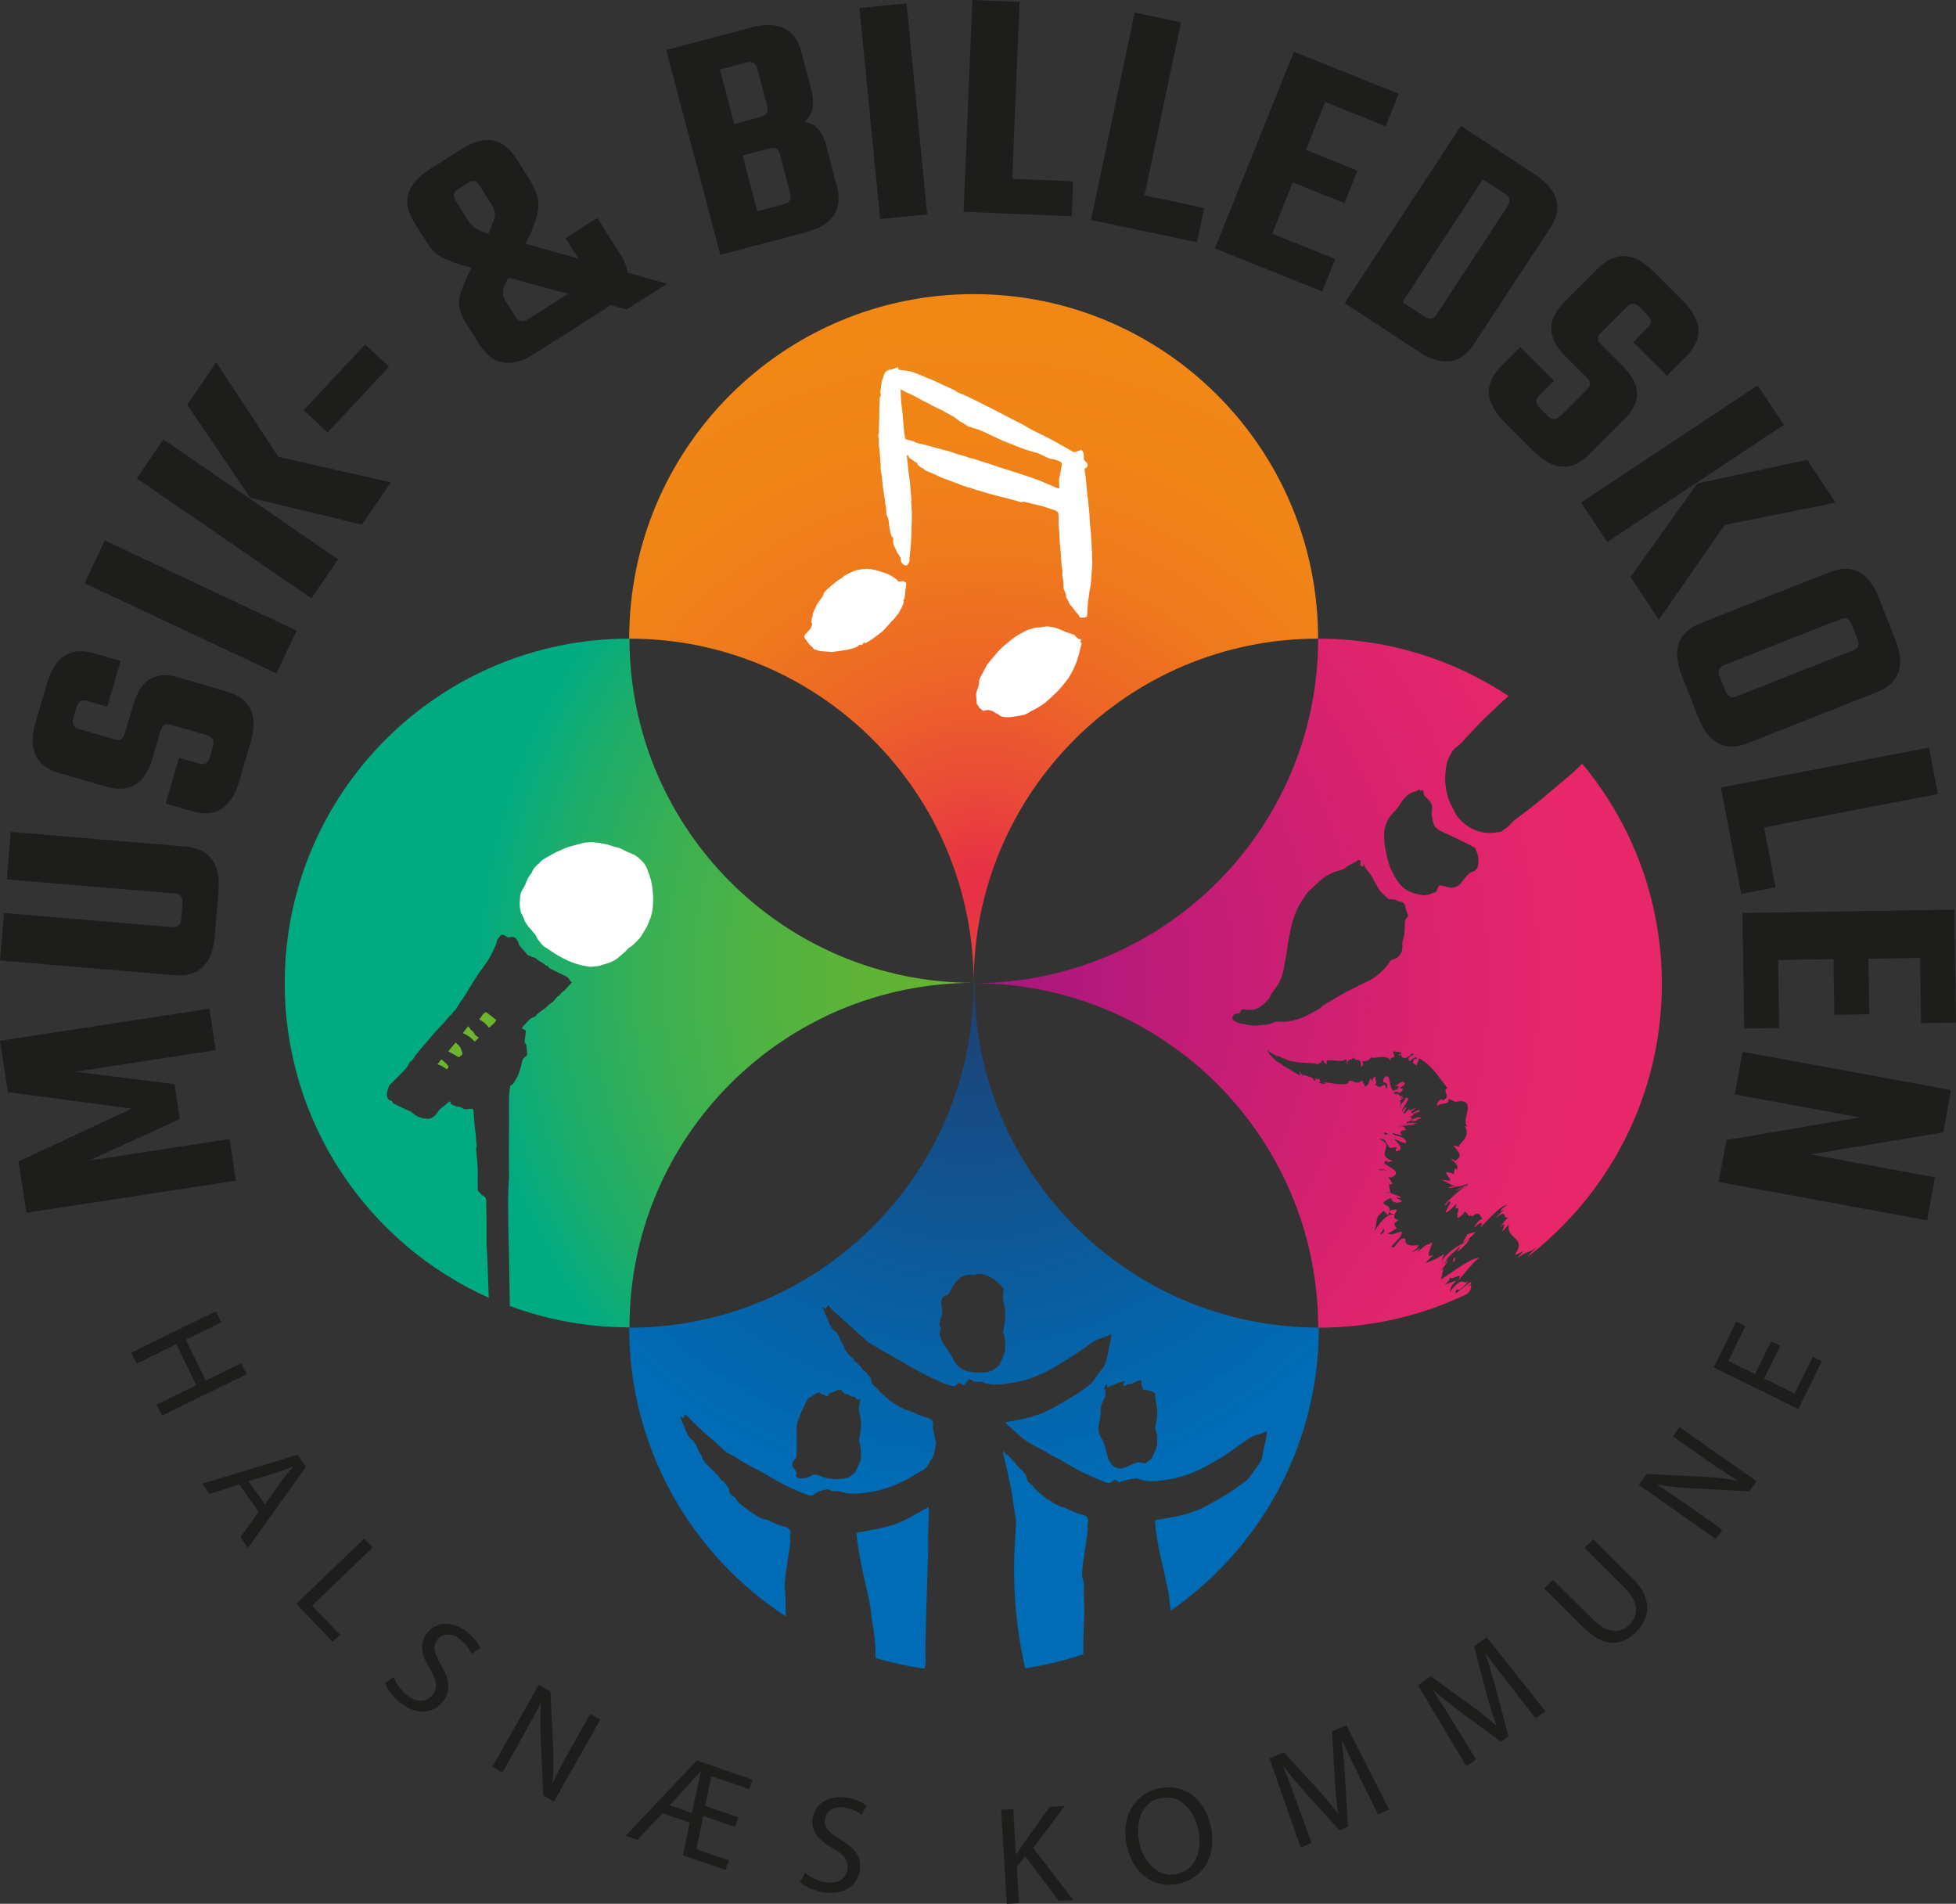 <?xml version="1.0" encoding="UTF-8"?><svg id="Lag_2" xmlns="http://www.w3.org/2000/svg" xmlns:xlink="http://www.w3.org/1999/xlink" viewBox="0 0 228.96 222.8"><rect x="0" y="0" width="228.96" height="222.8" fill="#333333" stroke="none"/><defs><radialGradient id="Ikke-navngivet_forløb_34" cx="114.72" cy="104.02" fx="114.72" fy="104.02" r="71" gradientUnits="userSpaceOnUse"><stop offset=".03" stop-color="#e73145"/><stop offset=".18" stop-color="#ea4c36"/><stop offset=".36" stop-color="#ed6627"/><stop offset=".55" stop-color="#ef791d"/><stop offset=".74" stop-color="#f08417"/><stop offset=".95" stop-color="#f18815"/></radialGradient><radialGradient id="Ikke-navngivet_forløb_36" cx="121.38" cy="114.53" fx="137.61" fy="114.53" r="79.13" gradientUnits="userSpaceOnUse"><stop offset="0" stop-color="#6cb52d"/><stop offset=".22" stop-color="#69b42f"/><stop offset=".38" stop-color="#5fb336"/><stop offset=".52" stop-color="#4fb243"/><stop offset=".65" stop-color="#39b054"/><stop offset=".77" stop-color="#1cad6b"/><stop offset=".86" stop-color="#00ab82"/></radialGradient><radialGradient id="Ikke-navngivet_forløb_27" cx="113.66" cy="116.99" fx="113.66" fy="116.99" r="58.37" gradientUnits="userSpaceOnUse"><stop offset="0" stop-color="#1f4174"/><stop offset=".23" stop-color="#164c85"/><stop offset=".73" stop-color="#0663a8"/><stop offset="1" stop-color="#006cb6"/></radialGradient><radialGradient id="Ikke-navngivet_forløb_27-2" cx="113.66" fx="113.66" r="58.37" xlink:href="#Ikke-navngivet_forløb_27"/><radialGradient id="Ikke-navngivet_forløb_27-3" cx="113.66" fx="113.66" r="58.37" xlink:href="#Ikke-navngivet_forløb_27"/><radialGradient id="Ikke-navngivet_forløb_35" cx="107.4" cy="114.73" fx="107.4" fy="114.73" r="77.8" gradientUnits="userSpaceOnUse"><stop offset=".1" stop-color="#a71680"/><stop offset=".35" stop-color="#bc1b78"/><stop offset=".77" stop-color="#db236d"/><stop offset="1" stop-color="#e7276a"/></radialGradient></defs><g id="Lag_1-2"><g><path d="m154.29,74.74c-22.27,0-40.32,18.05-40.32,40.32,0-22.27-18.05-40.32-40.32-40.32,0-22.27,18.05-40.32,40.32-40.32s40.32,18.05,40.32,40.32Z" fill="url(#Ikke-navngivet_forløb_34)"/><g><path d="m42.53,134.69c.07.02.14.04.21.06.38.1.74.26,1.04.49.27.21.58.35.9.49.14.06.25.06.37-.03.28-.19.59-.35.94-.43.33-.07.62-.21.9-.38.41-.24.79-.51,1.12-.86.23-.25.47-.48.66-.75.09-.12.21-.23.32-.34.08-.09.2-.15.22-.28,0-.04.08-.07.13-.09.05-.02.1-.03.21-.05-.09-.07-.13-.14-.19-.16-.22-.08-.37-.22-.52-.37-.07-.08-.19-.14-.3-.16-.27-.05-.48-.2-.72-.31-.15-.07-.29-.17-.42-.27-.21-.16-.42-.32-.62-.48-.23-.18-.45-.36-.67-.54-.05-.04-.06-.15-.11-.16-.18-.04-.25-.18-.34-.29-.25-.3-.57-.49-.99-.51-.07,0-.13-.02-.2-.03-.17-.03-.34.07-.34.21,0,.22.03.44.05.7-.11.08-.26.19-.4.31-.21.18-.4.38-.41.67-.01.22-.05.44-.11.65-.07.23-.18.46-.3.67-.22.4-.26.84-.38,1.26-.08.3-.04.62-.06.96Z" fill="#fff"/><g><path d="m56.9,118.44c-.43.17-.54.56-.79.87.45.24.82.54,1.13.97.34-.29.68-.54.86-.91-.42-.33-.81-.63-1.2-.93Z" fill="#6db52e"/><path d="m73.65,74.74c-22.27,0-40.32,18.05-40.32,40.32,0,16.41,9.81,30.52,23.88,36.82-.1-3.01-.2-5.93-.25-5.93,0-.21-.01-.42-.01-.62,0-.74.01-1.49.01-2.23,0-.56-.03-1.11-.04-1.67,0-.28-.01-.56,0-.85,0-.33-.14-.55-.45-.7-.09-.04-.17-.13-.24-.2-.05-.05-.07-.14-.13-.17-.18-.11-.18-.26-.18-.43,0-.56-.01-1.13,0-1.69.01-.79-.06-1.58-.14-2.37-.02-.19-.04-.39-.05-.58,0-.05,0-.1.02-.14.08-.18.04-.37.02-.56-.04-.47-.09-.95-.14-1.42-.04-.37-.09-.73-.12-1.1-.03-.39-.05-.78-.08-1.17-.01-.11-.08-.21-.13-.31-.27.03-.49.05-.71.07-.2.02-.38-.03-.54-.17-.07-.06-.18-.1-.27-.1-.17,0-.32-.03-.47-.1-.17-.08-.34-.14-.51-.22-.07-.1,0-.26-.18-.33-.18.15-.36.31-.55.46-.11.09-.22.18-.33.26-.27.19-.46.44-.63.71-.16.25-.41.39-.65.55-.06.04-.16.06-.24.06-.44.02-.85-.05-1.24-.23-.24-.11-.47-.23-.65-.42-.16-.16-.35-.26-.58-.34-.21-.08-.42-.18-.62-.28-.31-.15-.61-.31-.92-.46-.05-.02-.11-.03-.19-.05-.03-.21-.16-.36-.41-.39-.06,0-.13-.08-.17-.14-.15-.23-.21-.47-.13-.74.02-.05,0-.11.02-.16.02-.1.05-.2.08-.29.02-.05.08-.1.08-.14.01-.28.25-.43.43-.61.48-.5.98-1,1.47-1.49.24-.24.39-.53.54-.81.03-.06.07-.14.13-.17.23-.13.36-.33.47-.55.08-.15.19-.27.3-.4.19-.22.37-.45.56-.67.14-.17.29-.34.44-.51.2-.24.4-.49.61-.72.23-.27.48-.53.71-.8.12-.14.24-.28.37-.42.15-.15.31-.29.45-.45.18-.21.35-.42.53-.64.07-.08.13-.17.21-.23.13-.1.26-.18.29-.34,0-.02.02-.04.04-.06.32-.2.45-.53.63-.82.16-.26.35-.5.52-.75.15-.22.28-.45.42-.67.15-.24.29-.47.44-.71.16-.26.31-.52.48-.78.29-.41.52-.85.85-1.25.29-.36.53-.76.79-1.14.32-.47.51-1,.77-1.49.12-.22.18-.45.22-.69.02-.1.09-.2.16-.29.08-.11.17-.21.25-.32.1-.13.29-.15.45-.06.1.06.21.1.3.17.12.1.25.09.38.06.42-.09.62,0,.83.35.09.15.2.29.2.47,0,.07.07.14.12.2.27.31.54.63.81.94.1.12.2.24.4.22,0,0,.02,0,.02,0,.16.2.46.13.63.3.02.02.07.02.09.05.23.27.6.37.88.59.12.09.21.24.4.23.03,0,.07.05.08.08.06.17.21.23.36.3.41.2.81.41,1.22.61.15.07.31.14.46.21.2.1.38.22.47.44.05.12.17.21.27.32-.15.15-.29.28-.42.43-.21.23-.38.49-.67.66-.15.09-.25.27-.37.4-.02.02-.04.05-.07.06-.15.05-.23.16-.32.27-.16.2-.32.42-.54.55-.37.23-.61.58-.98.81-.26.16-.49.36-.73.55-.02.02-.05.04-.06.07-.04.14-.18.19-.3.24-.28.1-.49.26-.68.47-.18.21-.38.4-.57.6-.03.03-.06.06-.08.09-.07.11-.03.19.09.25.1.05.2.1.32.16-.05.42-.09.83-.15,1.24-.03.17.11.26.15.4.01.04.06.08.06.12.03.32.05.64.09.96.02.14-.04.22-.16.29-.21.14-.36.3-.42.56-.15.68-.32,1.36-.65,1.99-.13.24-.29.48-.45.7-.07.09-.2.14-.3.21-.04.26-.09.53-.12.8-.03.33-.03.65-.03.98,0,.44,0,.87,0,1.31,0,.37,0,.75,0,1.12,0,.42,0,.84,0,1.27,0,.69-.02,1.38-.02,2.06,0,1.06.02,2.11.02,3.17,0,.34-.04.69-.06,1.03-.02.47-.03.94-.04,1.41,0,.41-.01.83,0,1.24,0,.37,0,.75.01,1.12,0,.66.02,1.31.03,1.97,0,.44.03.88.04,1.31,0,.05.07,3.63.12,6.98,4.36,1.62,9.08,2.5,14,2.5,0-22.27,18.05-40.32,40.32-40.32-22.27,0-40.32-18.05-40.32-40.32Z" fill="url(#Ikke-navngivet_forløb_36)"/><path d="m54.05,123.46c.1-.07.1-.15.07-.25-.05-.14-.11-.28-.15-.42-.09-.34-.38-.53-.63-.79-.3.36-.58.69-.87,1.03.43.24.84.47,1.25.71.1-.09.21-.19.33-.28Z" fill="#6db52e"/><path d="m55.26,120.63c-.19-.11-.29-.34-.45-.54-.22.27-.42.53-.64.82.54.21.97.53,1.33.92.06.06.12.05.17,0,.12-.13.23-.26.37-.41-.07-.05-.13-.08-.19-.12-.06-.04-.12-.08-.17-.13-.17-.15-.18-.39-.42-.53Z" fill="#6db52e"/><path d="m51.67,123.97c-.16.2-.3.38-.47.59.44.09.75.34,1.12.58.04-.05.05-.08.07-.1q.17-.16.05-.33c-.2-.28-.5-.48-.77-.74Z" fill="#6db52e"/></g><path d="m69.1,113.15c-.38-.07-.84-.13-1.28-.25-.59-.16-1.16-.37-1.7-.65-.39-.2-.79-.41-1.16-.64-.4-.25-.77-.54-1.18-.78-.22-.13-.36-.3-.5-.49-.13-.17-.27-.33-.4-.5-.03-.04-.05-.1-.07-.15-.04-.15-.11-.28-.23-.4-.17-.17-.29-.38-.46-.55-.26-.25-.44-.54-.63-.83-.13-.21-.16-.44-.27-.65-.06-.11-.12-.22-.18-.33-.02-.04-.05-.08-.06-.13-.05-.22-.11-.44-.13-.67-.02-.25-.02-.5,0-.75,0-.21.04-.42.06-.63.03-.29.18-.54.34-.78.18-.28.29-.58.41-.88.13-.3.28-.58.5-.83.03-.04.07-.09.09-.14.14-.42.43-.74.77-1.02.03-.02.07-.03.08-.05.27-.41.73-.61,1.14-.85.59-.36,1.24-.65,1.89-.93.39-.17.82-.26,1.24-.38.27-.08.54-.15.81-.22.66-.15,1.32-.13,1.99-.02.57.09,1.14.22,1.68.43.04.01.08.02.12.03.36.07.7.17,1.02.36.26.15.54.28.82.38.43.16.8.38,1.1.7.07.07.16.12.22.19.18.19.34.37.46.61.19.37.3.76.45,1.14.23.61.31,1.25.37,1.89.06.69.06,1.38-.03,2.06-.04.3-.11.61-.21.89-.21.58-.42,1.16-.78,1.68-.16.23-.28.48-.45.71-.13.18-.31.32-.46.49-.24.27-.5.5-.83.69-.08.05-.14.13-.21.2-.1.1-.19.2-.29.3-.28.24-.56.48-.84.72-.31.26-.68.43-1.06.57-.31.11-.64.18-.95.29-.38.13-.77.12-1.24.17Z" fill="#fff"/></g><path d="m127.81,64.51c-.01-.44-.04-.88-.06-1.31-.02-.32-.04-.63-.07-.95-.03-.36-.08-.72-.11-1.08-.02-.33-.02-.66-.05-.99-.05-.61-.12-1.22-.18-1.82-.03-.27-.07-.53-.09-.8-.04-.44-.08-.89-.12-1.34-.05-.42-.1-.83-.17-1.25-.02-.13.02-.15.12-.2.1-.05.2-.14.23-.24.03-.1-.02-.22-.03-.31-.13-.14-.28-.25-.37-.39-.06-.1-.04-.25-.05-.39-.02-.16,0-.32-.05-.47-.04-.12-.14-.22-.22-.33-.21.08-.44.16-.68.24-.15.05-.3.04-.43-.08-.04-.03-.09-.06-.13-.08-.33-.19-.66-.37-1-.56-.29-.16-.58-.33-.87-.49-.33-.18-.67-.36-1-.53-.32-.16-.64-.31-.95-.47-.3-.15-.61-.3-.91-.46-.31-.17-.61-.37-.93-.54-.35-.19-.71-.36-1.07-.54-.77-.4-1.54-.81-2.31-1.21-.33-.17-.67-.33-1-.5-.22-.11-.44-.23-.67-.34-.35-.17-.7-.34-1.05-.51-.3-.14-.6-.28-.9-.42-.22-.1-.49-.15-.67-.3-.25-.21-.56-.29-.84-.44-.23-.12-.49-.22-.73-.33-.4-.19-.79-.38-1.19-.56-.26-.12-.53-.2-.79-.31-.2-.08-.38-.2-.58-.26-.51-.17-.99-.43-1.52-.52-.29-.05-.58-.1-.87-.12-.3-.02-.32,0-.37-.34-.13.05-.24.09-.36.13-.15.05-.3.13-.45.14-.37.02-.7.22-.82.56-.06.18-.13.35-.18.53-.06.19-.12.38-.15.57-.03.17-.02.35-.05.52-.04.22-.1.44-.04.67.02.07.04.17,0,.22-.18.31-.08.65-.12.97-.04.31-.03.63-.03.94,0,.39-.01.78-.02,1.17,0,.4-.07.8-.01,1.2,0,.02-.02.04-.03.06-.02.08-.06.15-.06.23-.02.29.09.58.05.88-.03.26.05.53.08.79.04.45.08.9.11,1.35,0,.12-.05.25.06.35,0,0-.02.03-.02.05,0,.22-.02.44,0,.66.03.26.09.52.13.79.05.41.07.82.13,1.23.06.48.15.95.22,1.43.04.3.04.6.12.89.06.26.04.53.06.8,0,.09.05.18.08.26.06.17.14.34.18.52.04.22.05.45.08.67.03.21.06.43.11.64.03.16.08.31.13.47.02.06.05.14.1.16.11.06.13.14.13.26,0,.2-.04.42.02.6.09.29.27.55.37.84.08.23.28.38.37.59.03.07.1.13.09.2,0,.24.07.45.21.63.06.08.14.15.23.19.1.04.31.07.32.03.09-.2.34-.34.29-.61-.01-.06-.02-.11-.01-.17.06-.54.13-1.09.17-1.63.04-.48.05-.95.07-1.43,0-.13,0-.25,0-.38.02-.44.04-.89.05-1.33,0-.21-.03-.42,0-.63.03-.2-.07-.38-.04-.59.04-.28-.1-.57-.01-.85,0,0,0,0,0-.02-.04-.43-.07-.86-.11-1.29-.03-.32-.05-.64-.09-.96-.04-.35-.1-.7-.14-1.05-.05-.42-.08-.85-.13-1.27-.02-.22-.05-.43-.08-.66.14-.03.2.02.22.14,0,.05.03.11.07.14.08.07.18.13.26.19.14.1.28.19.41.29.11.09.33.07.29.31,0,.02.04.06.07.08.18.1.28.31.51.33.03,0,.07.03.09.06.16.21.41.28.63.38.34.15.68.28,1.01.43.19.09.37.2.57.28.21.09.43.15.65.23.23.08.46.17.68.26.18.08.37.1.55.2.36.18.77.29,1.15.42.08.03.18.02.27.05.26.09.51.19.77.27.19.06.4.1.59.16.32.1.63.21.95.3.44.12.89.23,1.34.34.27.07.54.13.81.2.27.07.54.17.81.22.32.06.61.29.96.14,0,0,.02,0,.03,0,.37.09.73.18,1.1.27.34.08.68.14,1.01.24.53.16,1.05.33,1.57.51.18.06.34.2.37.36.05.29.03.6.04.9,0,.22,0,.45.01.67.01.19.05.37.06.56.02.42.03.84.06,1.26.02.33.07.66.1,1,.03.35.05.7.07,1.05.01.2.02.4.04.59.02.19.07.38.09.57.01.14,0,.27,0,.41,0,.05,0,.09,0,.14.03.26.06.53.11.78.06.33-.05.66.09.99.11.27.27.55.24.87,0,.02,0,.05.02.07.15.21.28.43.35.68.01.04.05.08.08.12.14.17.29.33.43.5.12.14.2.32.33.44.19.16.31.35.41.58.16,0,.32,0,.48,0,.21,0,.34-.08.37-.29.03-.19.02-.39.03-.59.02-.37.04-.74.08-1.11.02-.21.08-.41.11-.62.02-.16.02-.31.05-.47.04-.27.12-.53.15-.79.04-.38.05-.76.08-1.14.05-.61.13-1.21.08-1.83-.03-.32,0-.64,0-.97Zm-3.53-10.07c-.05.38-.14.77-.21,1.15-.04.2-.1.4-.11.6-.01.22.02.44.03.66,0,.1,0,.2,0,.33-.2-.07-.37-.11-.52-.18-.65-.27-1.29-.57-1.95-.82-.65-.25-1.31-.46-1.97-.68-.49-.16-.97-.31-1.46-.47-.37-.12-.75-.23-1.12-.35-.42-.14-.83-.29-1.25-.43-.32-.11-.65-.19-.97-.29-.26-.08-.52-.18-.78-.26-.16-.05-.33-.07-.49-.12-.18-.06-.35-.14-.53-.19-.34-.1-.68-.19-1.01-.29-.26-.08-.51-.19-.77-.26-.51-.14-1.03-.27-1.55-.41-.31-.08-.61-.17-.91-.25-.27-.07-.54-.15-.81-.22-.24-.06-.53-.06-.73-.19-.37-.24-.81-.22-1.22-.41-.04-.34-.1-.7-.14-1.07-.07-.69-.12-1.37-.18-2.06-.04-.42-.12-.84-.15-1.27-.04-.44-.04-.88-.06-1.32,0-.04.02-.08.02-.08.19.1.36.21.55.3.31.15.63.28.93.43.32.16.62.35.94.52.2.11.42.2.63.31.26.13.51.28.77.41.3.15.61.29.91.44.37.19.73.4,1.09.6.14.08.3.15.43.24.18.12.35.27.53.4.07.05.14.12.21.15.22.06.37.21.56.33.19.12.38.29.64.28.07,0,.14.08.22.1.21.07.43.12.65.19.14.05.27.12.41.18.09.03.17.04.26.09.43.24.89.43,1.34.64.33.15.66.32,1,.46.23.1.47.17.7.27.28.11.55.23.82.34.44.16.87.33,1.31.47.38.12.78.21,1.16.33.15.05.29.13.43.19.29.14.58.3.88.41.19.07.41.07.6.13.27.08.54.16.78.29.08.04.11.25.09.38Z" fill="#fff"/><path d="m126.59,74.82c-.32,0-.54-.15-.72-.4-.08-.12-.26-.18-.4-.23-.2-.08-.41-.11-.61-.19-.55-.22-1.07-.53-1.68-.61-.28-.03-.56-.13-.86-.06-.29.06-.59.11-.88.11-.34,0-.63.15-.95.22-.25.06-.49.21-.72.33-.31.17-.63.33-.92.53-.46.34-.91.7-1.35,1.07-.26.22-.5.47-.72.72-.38.43-.74.87-1.1,1.31-.06.07-.12.14-.17.23-.2.37-.41.74-.6,1.12-.13.27-.32.53-.3.84.03.35-.14.63-.23.94-.05.17-.12.34-.12.51,0,.25.04.51.05.76.01.19-.03.4.18.53.01,0,.02.03.02.05.07.29.36.38.54.57.03.03.12.03.17,0,.32-.14.63-.07.93.04.17.07.32.2.49.3.07.04.17.05.23.1.13.13.27.22.45.26.71.17,1.4-.02,2.08-.12.35-.05.73-.14,1.05-.37.29-.21.65-.33.96-.52.35-.21.7-.43,1.01-.69.41-.34.79-.71,1.18-1.08.45-.42.82-.91,1.21-1.38.4-.49.66-1.04.93-1.59.12-.24.21-.49.3-.74.09-.25.17-.51.24-.76.05-.17.08-.35.13-.53.07-.27.14-.54.21-.81-.2-.07-.15-.26-.07-.46Z" fill="#fff"/><path d="m105.78,68c-.11,0-.23.03-.35.03-.11,0-.32.03-.33,0-.05-.2-.23-.27-.36-.37-.21-.16-.44-.32-.68-.42-.4-.17-.82-.3-1.24-.43-.31-.09-.62-.17-.94-.21-.43-.06-.85,0-1.28.06-.48.07-.9.28-1.33.48-.23.11-.45.23-.64.42-.2.19-.48.3-.7.47-.36.28-.71.59-1.06.89-.11.09-.2.2-.29.31-.07.08-.17.16-.17.24-.02.3-.24.47-.38.69-.12.18-.27.35-.38.54-.17.33-.32.67-.47,1.01-.04.09-.04.19-.06.29,0,.05,0,.09,0,.14,0,.04-.04.07-.05.11-.03.11-.06.23-.08.35-.01.08-.05.19,0,.24.16.2.03.36-.03.54-.07.19-.2.34-.35.47-.08.08-.15.17-.23.25-.29.28-.3.5,0,.81.04.04.07.09.09.14.03.11.45.56.53.62.07.05.16.1.18.17.05.14.14.18.27.18.02,0,.04.01.07.02.16.05.31.13.47.15.31.04.62.05.92.07.15.01.31.05.46.04.31-.03.61-.08.92-.12.32-.05.63-.08.94-.15.46-.1.91-.22,1.32-.46.01,0,.02-.02.04-.02-.05-.02-.09-.03-.13-.05.08-.04.16-.06.22-.03.18.06.37-.05.4-.25,0-.04.07-.07.1-.1,0,0,.01.02.02.03-.02.04-.03.07-.05.11.03,0,.07.03.09.02.13-.05.26-.09.38-.17.22-.14.43-.29.64-.44.34-.25.69-.49,1.01-.76.19-.16.35-.36.52-.55.12-.13.24-.25.35-.38.09-.1.17-.2.27-.33.04-.03.11-.07.18-.12-.01-.03-.02-.06-.02-.04.09-.08.17-.14.22-.21.07-.08.11-.21.19-.27.26-.19.31-.49.47-.74.08-.12.15-.25.19-.38.07-.22.23-.43.09-.65.05-.07.12-.11.14-.18.04-.12.05-.24.06-.37.02-.17.02-.34.04-.51.03-.26.08-.52.11-.78.02-.21-.11-.34-.31-.35Z" fill="#fff"/><g><path d="m126.71,177.26c-.47-.05-.84-.31-1.26-.45-.44-.14-.82-.43-1.29-.5-.19-.03-.36-.22-.55-.27-.36-.11-.59-.42-.94-.55-.15-.06-.29-.18-.41-.29-.39-.34-.84-.64-1.14-1.04-.21-.27-.44-.48-.69-.67-.18-.14-.24-.33-.25-.52-.02-.24-.15-.4-.28-.59-.31-.45-.85-.71-1.08-1.23-.4-.25-.58-.73-1.02-.95-.12-.06-.19-.22-.34-.41-.01.19-.04.29-.02.37.28,1.26.59,2.52.86,3.78.15.72.23,1.45.35,2.17.09.57.18,1.14.26,1.71.18,1.22-1.08,7.9,1.09,17.42,2.34-.35,4.61-.91,6.8-1.64.01-.3.02-.6.01-.91-.03-.98.13-3.77.12-4.18,0-.79-.05-1.57-.07-2.36,0-.22.06-.45.03-.67-.04-.33-.11-.66-.2-.98-.2-.68.83-5.7.61-5.74.01-.18-.02-.39.05-.56.19-.49-.25-.91-.62-.95Z" fill="url(#Ikke-navngivet_forløb_27)"/><path d="m107.97,176.76c-.7.38-1.38.8-2.1,1.15-.88.44-1.81.74-2.78.93-.93.19-1.87.36-2.83.55.03.37.04.73.1,1.09.15.92.3,1.83.47,2.74.17.85.39,1.69.57,2.54.22,1.06.51,2.11.58,3.2.04.56.18,1.11.26,1.67.16,1.13.28,2.26.24,3.4,1.87.56,3.8.98,5.77,1.26.09-.54.14-.98.1-1.19-.14-.68.33-12.95.31-13.21-.06-1,0-1.19,0-1.78.02-.7.06-1.41.08-2.11,0-.19-.03-.38-.05-.64-.28.15-.5.27-.72.39Z" fill="url(#Ikke-navngivet_forløb_27-2)"/><path d="m113.97,115.06c0,22.27-18.05,40.32-40.32,40.32,0,14.16,7.3,26.6,18.34,33.79-.03-1.48-.06-3.02-.1-3.13-.26-.72.79-5.8.6-5.83,0-.18-.05-.39.01-.55.2-.5-.22-.89-.6-.97-.7-.14-1.31-.48-1.95-.76-.05-.02-.1-.08-.15-.08-.48-.03-.87-.27-1.27-.49-.05-.03-.11-.04-.15-.07-.58-.42-1.17-.82-1.72-1.27-.2-.17-.44-.35-.51-.64-.02-.06-.11-.12-.17-.16-.36-.22-.65-.48-.66-.95,0-.09-.05-.2-.12-.26-.26-.25-.41-.61-.75-.79-.08-.04-.15-.13-.19-.22-.2-.35-.52-.58-.77-.88-.38-.44-.89-.75-1.18-1.27-.03-.05-.1-.09-.1-.13,0-.38-.28-.63-.45-.93-.01-.02-.02-.05-.03-.08-.18-.55-.47-1.02-.94-1.4-.23-.19-.35-.54-.48-.83-.24-.54-.46-1.1-.72-1.73.19.1.29.15.41.21.07-.14.13-.27.21-.43.12.1.23.17.31.26.9.99,1.91,1.88,2.93,2.74.38.32.73.66,1.09,1,.3.27.6.52.98.69.43.2.81.5,1.23.74.63.36,1.25.71,1.89,1.04.9.46,1.76,1.01,2.64,1.5.42.23.86.43,1.3.63.52.24,1.05.47,1.58.69.19.08.39.15.59.19.16.03.32.06.47-.08.37-.35,1.64-.78,1.87-.59.3.27.64.14.96.17.1.01.21,0,.31.03.25.07.5.18.76.22.95.14,1.88-.02,2.81-.16,1.34-.2,2.59-.67,3.8-1.25.76-.37,1.46-.85,2.21-1.25.48-.25.75-.65.95-1.13,0-.01,0-.03.02-.04.55-.54.46-1.29.65-1.94.04-.13-.44-1.96-.37-2.13.16-.46-.19-.84-.6-.93-.68-.15-1.29-.46-1.92-.74-.18-.08-.37-.12-.56-.18-.08-.02-.17-.03-.24-.07-.33-.19-.67-.37-.99-.57-.23-.14-.47-.28-.68-.45-.4-.32-.79-.66-1.18-1.01-.08-.07-.11-.19-.18-.27-.07-.08-.14-.16-.23-.22-.32-.24-.62-.48-.62-.94,0-.09-.05-.2-.11-.26-.26-.25-.41-.61-.75-.8-.11-.06-.18-.21-.27-.32-.21-.24-.41-.49-.64-.71-.06-.06-.19-.03-.31-.04.02-.04.06-.13.1-.2-.22-.21-.42-.41-.63-.61-.26-.26-.48-.53-.56-.91-.04-.18-.2-.33-.29-.5-.12-.22-.22-.45-.31-.68-.09-.22-.16-.44-.38-.58-.44-.27-.65-.73-.85-1.18-.24-.54-.46-1.1-.72-1.74.19.1.3.16.41.22.07-.14.13-.28.22-.46.3.31.56.61.85.87.78.71,1.57,1.41,2.35,2.12.37.33.72.67,1.09,1,.31.28.62.55,1.01.73.42.19.79.48,1.2.71.64.37,1.3.71,1.94,1.08.87.49,1.73,1.01,2.62,1.48.77.41,1.56.78,2.36,1.13.37.16.77.27,1.16.38.12.03.29.02.39-.05.15-.11.24-.35.47-.28.17.05.31.17.48.27.07-.08.16-.18.25-.27,0,0,0,0,0,0,.02-.05.05-.1.07-.15.17-.31.4-.4.65-.18.31.27.65.12.98.16.08,0,.18-.03.23.01.35.26.77.25,1.17.29.8.08,1.58-.05,2.36-.19.64-.11,1.27-.24,1.89-.45,1.06-.35,2.07-.81,3.03-1.38.91-.54,1.81-1.1,2.69-1.68.67-.44,1.3-.94,1.98-1.37.32-.2.71-.29,1.07-.43.19-.07.39-.14.58-.22.1-.04.2-.1.35-.18-.04.17-.06.28-.08.4-.03.16-.04.33-.07.49-.04.22-.08.44-.13.66-.04.19-.08.38-.12.56-.12.49-.19,1-.38,1.47-.14.34-.43.62-.65.93-.13.18-.28.36-.4.55-.44.76-1.15,1.23-1.85,1.7-.71.48-1.45.92-2.2,1.34-.85.48-1.69,1-2.62,1.31-.83.28-1.68.53-2.55.67-.46.08-.91.18-1.4.27.08.08.13.15.2.21.7.63,1.38,1.3,2.13,1.86.57.43,1.25.73,1.88,1.09.21.12.44.2.63.33.59.43,1.28.67,1.9,1.05.51.32,1.03.63,1.56.91.48.26.98.5,1.48.73.52.24,1.05.47,1.58.69.19.08.39.15.59.2.17.04.35.07.51-.1.31-.32.43-.32.77-.02.03.03.06.05.12.1.12-.18,1.61-.49,1.95-.49.09,0,.18.01.27.04.27.07.53.19.8.23.92.14,1.82-.02,2.73-.15,1.37-.2,2.66-.66,3.88-1.27,1.17-.59,2.3-1.26,3.38-2.01.76-.53,1.51-1.09,2.29-1.59.32-.2.68-.36,1.08-.43.31-.06.59-.23.92-.35-.01.07-.02.14-.03.21-.03.23-.07.47-.1.7,0,.04,0,.09,0,.13-.27.71-.3,1.48-.5,2.21-.1.37-.37.63-.57.93-.29.44-.6.85-.91,1.27-.09.12-.2.24-.32.33-.63.47-1.26.95-1.92,1.37-.76.49-1.54.94-2.33,1.37-.59.32-1.19.62-1.82.85-.82.31-1.68.53-2.55.68-.69.12-1.37.24-2.07.37.03.39.05.73.09,1.08.15,1.32.43,2.61.73,3.9.25,1.1.49,2.19.72,3.29.09.44.11.89.17,1.34.05.32.1.64.15.96,10.47-7.28,17.32-19.39,17.32-33.11-22.27,0-40.32-18.05-40.32-40.32Zm-17.4,48.26c.14.14.3.09.37,0,.1-.12.1-.32.22-.32.39,0,.43-.14.76-.28.25-.1.41-.05.71-.02-.27.4.18.03.22.46.52-.13.67.41,1.19.29.03.1.37.53.58.25.23-.3-.09.76-.08,1.14.01.34.1.68.17,1.02.13.66.08,1.32-.04,1.98-.04.23-.08.47-.11.71-.01.08-.02.17.01.24.26.57.18,1.17.21,1.76.02.37-.17.66-.32.97-.06.12-.11.23-.15.35-.11.31-.27.57-.57.73-.08.04-.14.11-.21.16-.07.05-.14.13-.22.15-.6.15-1.21.24-1.84.17-.32-.03-.63-.06-.94-.15-.58-.18-1.05-.59-1.53-.25-.69.49-2.09.47-1.76-.14.28-.52-1.22-.81-.05-1.95.14-.14.05-3.46.05-3.64,0-.73,1.39-3.46,1.37-3.32.73-.29.54-.55,1.38-.68-.11.23.66.23.59.38Zm20.88-7.28c.27.59.2,1.21.21,1.82,0,.23-.07.47-.15.69-.12.34-.28.67-.44.99-.12.24-.28.45-.54.57-.13.06-.22.23-.35.28-.29.1-.59.21-.89.22-.54.02-1.1.04-1.63-.05-.91-.14-1.65-.57-2.06-1.47-.19-.43-.48-.82-.75-1.21-.39-.57-.8-1.13-.87-1.84-.02-.26.27-.63.07-.79-.19-.16-.06-.69.22-1.45.21-.58-.64-1.95.6-2.25.42-.1,1.01-2.81,3.08-2.3,1.54-.77,3.53,1.45,3.53,1.56-.01.18-.02.36-.05.54-.09.54.05,1.06.16,1.58.13.69.09,1.37-.03,2.06-.04.26-.09.53-.13.79-.01.08-.02.18,0,.25Zm17.81,11.28c.24.54.19,1.11.19,1.67,0,.18-.07.37-.12.55-.09.31-.31.57-.4.89-.07.24-.24.43-.5.54-.12.05-.19.22-.31.26-.26.09-.62-.13-.89-.11-.4.03-1.62.76-2.02.74-.83-.04-.97-.28-1.43-.99-.1-.15-.46-1.96-.77-2.42-.39-.57-.55-1.19-.37-1.86.11-.42.19-.82.19-1.26,0-.57.1-1.13.43-1.63.21-.31.08-.66.13-1,0-.05-.09-.11-.16-.18.14-.13.02-.47.39-.5-.02.13-.03.25-.04.38.69-.27,1.31-.65,2.12-.78-.11.22-.17.35-.24.49.14.14.29.08.35,0,.09-.11.19-.12.3-.11.37,0,.65-.21.97-.35.23-.1.34-.13.61-.1-.23.37.03.69.11,1.05.52.07,1.49.31,1.45.58-.07.4.03.78.11,1.16.15.72.14,1.43-.03,2.14-.05.2-.06.4-.09.6,0,.07-.02.16,0,.23Z" fill="url(#Ikke-navngivet_forløb_27-3)"/></g><g><path d="m170.56,146.54c.63-.51,1.26-1.08,1.48-1.6-.09.06-.2.13-.3.2-.22.19-.46.39-.72.61-.15.27-.31.54-.46.79Z" fill="#e7276a"/><path d="m172.69,144.18l-.91.26c-.1.2-.33.59-.6,1.04.2-.12.39-.24.56-.35.46-.4.84-.74.95-.95Z" fill="#e7276a"/><path d="m162.82,141.62c-.47.31.19.44.42.5.18-.38.61-.66-.42-.5Z" fill="#e7276a"/><path d="m163.97,123.47l-.1-.16c-.12.13-.23.25.1.16Z" fill="#e7276a"/><path d="m170.27,147.56c.12-.3.08-.4-.04-.39-.19.4-.25.62.04.39Z" fill="#e7276a"/></g><g><path d="m26.87,133.31l.74,4.86-24.52,3.76-.92-6.01,13.26-6.18-14.5-1.92L0,121.8l24.52-3.76.74,4.86-16.46,2.52,11.62,1.45.63,4.09-10.62,4.86,16.42-2.52Z" fill="#1d1d1b"/><path d="m.8,102.92l.47-5.56,20.4,1.71c2.88.24,4.18,2.01,3.9,5.3l-.44,5.21c-.27,3.26-1.85,4.78-4.72,4.54l-20.4-1.71.47-5.56,19.67,1.65c.65.05,1-.25,1.06-.93l.16-1.87c.06-.7-.24-1.08-.88-1.13l-19.66-1.65Z" fill="#1d1d1b"/><path d="m24.29,86.07l-4.3-1.26c-.32-.09-.58-.09-.76.02-.18.11-.33.35-.44.73l-.97,3.29c-.86,2.94-2.69,4.01-5.49,3.19l-5.43-1.59c-2.74-.8-3.66-2.78-2.73-5.92l1.34-4.57c.92-3.14,2.75-4.31,5.5-3.51l3.11.91-1.57,5.35-2.36-.69c-.62-.18-1.03.06-1.23.74l-.37,1.27c-.2.67.02,1.1.64,1.28l4.19,1.23c.33.1.58.09.76-.02s.33-.35.44-.72l.94-3.22c.47-1.6,1.15-2.64,2.04-3.14s2.01-.55,3.36-.15l5.61,1.65c2.77.81,3.69,2.79,2.77,5.93l-1.33,4.53c-.93,3.17-2.78,4.35-5.55,3.53l-3.07-.9,1.57-5.35,2.36.69c.62.18,1.04-.06,1.23-.74l.37-1.27c.2-.67-.02-1.1-.64-1.28Z" fill="#1d1d1b"/><path d="m9.91,68.26l2.36-5.01,22.45,10.55-2.36,5.01-22.45-10.55Z" fill="#1d1d1b"/><path d="m36.45,70.02l-20.45-14.04,3.13-4.56,20.45,14.04-3.13,4.57Zm-11.14-27.61l7.27,11.05,13.18,2.99-3.4,4.95-13.07-3.15-7.38-10.88,3.4-4.95Z" fill="#1d1d1b"/><path d="m38.34,50.61l-2.79-2.61,7.19-7.69,2.79,2.61-7.19,7.7Z" fill="#1d1d1b"/><path d="m70.65,36.27l-8,5.08c-2.79,1.77-4.96,1.44-6.5-1l-1.57-2.47c-.61-.97-.9-1.83-.86-2.59.04-.76.53-2.08,1.47-3.94-1.45-.4-2.55-.78-3.29-1.14-.74-.36-1.32-.88-1.76-1.57l-1.65-2.6c-1.53-2.41-.91-4.51,1.88-6.28l3.59-2.28c2.74-1.74,4.88-1.41,6.42,1.01l1.63,2.57c.74,1.16,1.07,2.21,1.01,3.15-.07.94-.44,2.11-1.11,3.52l-.38.79,6.19,1.75-1.53-2.4,3.72-2.36,2.76,4.35c.42.66.68,1.34.79,2.04l4.62,1.31-4.74,3.01-1.89-.51c-.16.13-.43.32-.8.56Zm-17.32-12.79l1.57,2.47c.39.62,1.15,1.08,2.26,1.38.42-.88.67-1.54.75-1.98.08-.43-.04-.89-.34-1.38l-1.44-2.27c-.19-.31-.4-.48-.6-.52-.21-.04-.48.05-.81.26l-1.05.67c-.31.19-.49.39-.54.6-.05.21.01.46.21.77Zm8.45,13.9l4.71-2.99-6.98-1.9-.41.81c-.34.68-.3,1.35.12,2l1.15,1.81c.35.55.82.63,1.41.26Z" fill="#1d1d1b"/><path d="m77.98,5.85l9.95-2.63c3.19-.84,5.15.12,5.88,2.88l1.12,4.22c.49,1.86.24,3.18-.77,3.96,1.24.13,2.1,1.06,2.55,2.79l1.24,4.68c.74,2.79-.49,4.61-3.68,5.45l-9.95,2.63-6.34-23.98Zm11.84,6.63l-1.19-4.49c-.17-.63-.59-.85-1.27-.67l-3.09.82,1.68,6.37,3.09-.82c.68-.18.94-.58.77-1.21Zm2.7,10.22l-1.24-4.68c-.09-.33-.22-.54-.41-.64-.19-.1-.47-.1-.85,0l-3.09.82,1.72,6.52,3.09-.82c.68-.18.93-.58.77-1.21Z" fill="#1d1d1b"/><path d="m100.61.94l5.51-.54,2.41,24.69-5.51.54-2.41-24.69Z" fill="#1d1d1b"/><path d="m118.49,20.92l7.13.3-.17,4.09-12.66-.53,1.03-24.78,5.53.23-.86,20.69Z" fill="#1d1d1b"/><path d="m133.97,22.87l6.98,1.47-.84,4.01-12.4-2.61,5.11-24.27,5.42,1.14-4.27,20.26Z" fill="#1d1d1b"/><path d="m148.92,27.35l7.38,2.96-1.53,3.8-12.56-5.04,9.25-23.02,12.27,4.93-1.53,3.8-7.09-2.85-2.25,5.61,6.04,2.43-1.53,3.8-6.04-2.43-2.41,6.01Z" fill="#1d1d1b"/><path d="m171.01,14.74l8.64,5.67c2.76,1.81,3.36,3.91,1.79,6.3l-8.88,13.53c-1.58,2.41-3.76,2.71-6.52.9l-8.64-5.67,13.61-20.74Zm-2.85,22.06l8.34-12.72c.36-.54.24-1.01-.35-1.39l-2.58-1.69-9.41,14.35,2.58,1.69c.59.39,1.06.31,1.41-.24Z" fill="#1d1d1b"/><path d="m182.61,48.73l3.17-3.17c.24-.24.35-.46.34-.68,0-.21-.15-.45-.43-.73l-2.43-2.43c-2.17-2.17-2.22-4.28-.17-6.34l4-4c2.02-2.02,4.19-1.88,6.51.44l3.36,3.36c2.32,2.32,2.46,4.49.44,6.51l-2.29,2.29-3.94-3.94,1.74-1.74c.46-.46.44-.94-.06-1.43l-.94-.94c-.5-.5-.97-.51-1.43-.06l-3.09,3.09c-.24.24-.35.46-.34.68,0,.21.15.45.43.73l2.37,2.37c1.18,1.18,1.77,2.27,1.78,3.29,0,1.02-.48,2.03-1.47,3.02l-4.14,4.14c-2.04,2.04-4.22,1.9-6.54-.41l-3.34-3.34c-2.33-2.33-2.48-4.52-.44-6.56l2.26-2.26,3.94,3.94-1.74,1.74c-.46.46-.44.94.06,1.43l.94.94c.5.5.97.51,1.43.05Z" fill="#1d1d1b"/><path d="m185.08,58.81l20.67-13.71,3.06,4.62-20.67,13.71-3.06-4.62Zm29.77.01l-12.96,2.61-7.71,11.1-3.32-5.01,7.82-10.94,12.86-2.77,3.32,5.01Z" fill="#1d1d1b"/><path d="m219.94,70l1.92,4.86c1.2,3.05.48,5.1-2.18,6.15l-15.05,5.95c-2.68,1.06-4.63.07-5.83-2.98l-1.92-4.86c-1.21-3.07-.48-5.14,2.21-6.2l15.05-5.95c2.66-1.05,4.6-.04,5.81,3.03Zm-16.67,11.5l13.64-5.39c.6-.24.78-.67.53-1.3l-.69-1.74c-.26-.65-.69-.86-1.29-.62l-13.64,5.39c-.6.24-.78.68-.52,1.34l.69,1.74c.25.63.67.82,1.28.58Z" fill="#1d1d1b"/><path d="m206.5,96.83l1.34,7.01-4.02.77-2.38-12.45,24.36-4.67,1.04,5.44-20.34,3.89Z" fill="#1d1d1b"/><path d="m208.14,112.35l.12,7.96-4.09.06-.21-13.53,24.8-.38.2,13.22-4.09.06-.12-7.64-6.04.09.1,6.51-4.09.06-.1-6.51-6.47.1Z" fill="#1d1d1b"/><path d="m226.5,137.78l-.92,5.03-24.4-4.48.9-4.91,15.6-2.65-14.62-2.69.92-4.99,24.4,4.48-.91,4.95-15.54,2.58,14.58,2.68Z" fill="#1d1d1b"/></g><g><path d="m25.9,154.75l-4.15,2.03,2.34,4.79,4.15-2.03.63,1.29-9.91,4.84-.63-1.29,4.65-2.27-2.34-4.79-4.65,2.27-.63-1.29,9.91-4.84.63,1.29Z" fill="#1d1d1b"/><path d="m28.01,173.74l-3.49,1.09-.86-1.2,11.16-3.37,1,1.4-6.79,9.48-.89-1.24,2.14-2.98-2.27-3.18Zm3.01,2.3l1.95-2.74c.45-.61.89-1.12,1.31-1.62l-.03-.04c-.6.25-1.27.5-1.94.72l-3.23.98,1.93,2.7Z" fill="#1d1d1b"/><path d="m42.62,180.06l1,1.04-7.09,6.81,3.27,3.4-.86.83-4.26-4.44,7.95-7.64Z" fill="#1d1d1b"/><path d="m46.1,196.27c.26.7.78,1.52,1.55,2.12,1.14.91,2.28.84,2.97-.03.64-.81.55-1.65-.27-3.01-1.03-1.6-1.31-3.04-.36-4.25,1.07-1.35,2.97-1.46,4.66-.13.87.69,1.37,1.41,1.58,1.91l-1.04.68c-.14-.38-.52-1.08-1.31-1.7-1.18-.93-2.19-.58-2.65,0-.63.79-.42,1.61.41,3.02,1.01,1.73,1.19,3.01.18,4.28-1.04,1.32-2.94,1.72-4.99.1-.83-.66-1.54-1.64-1.76-2.31l1.03-.69Z" fill="#1d1d1b"/><path d="m57.63,206.77l5.43-9.6,1.37.77.32,6.59c.06,1.52.06,2.85-.06,4.08h.05c.61-1.34,1.24-2.52,2.08-4l2.28-4.03,1.17.66-5.43,9.6-1.25-.71-.29-6.6c-.06-1.45-.09-2.91.03-4.21h-.05c-.61,1.24-1.25,2.4-2.15,4l-2.32,4.1-1.17-.66Z" fill="#1d1d1b"/><path d="m73.23,214.84l8.34-8.81,6.52,2.23-.39,1.13-4.43-1.51-.74,3.47,3.89,1.33-.38,1.11-3.72-1.27-.81,3.89,3.81,1.3-.39,1.13-4.99-1.71.79-3.83-3.19-1.09-2.93,3.1-1.39-.48Zm7.75-2.68l.69-3.12c.1-.5.24-1.21.39-1.75l-.06-.02c-.35.43-.81.95-1.23,1.41l-2.39,2.59,2.6.89Z" fill="#1d1d1b"/><path d="m94.22,219.16c.57.49,1.42.95,2.39,1.11,1.44.24,2.4-.37,2.58-1.47.17-1.02-.31-1.71-1.69-2.5-1.68-.91-2.62-2.02-2.37-3.54.28-1.7,1.89-2.72,4.01-2.37,1.1.18,1.88.58,2.3.91l-.58,1.1c-.3-.27-.98-.69-1.96-.85-1.49-.25-2.2.55-2.32,1.29-.16,1,.42,1.61,1.82,2.44,1.72,1.03,2.5,2.05,2.23,3.65-.27,1.66-1.74,2.93-4.31,2.51-1.05-.17-2.14-.69-2.66-1.17l.56-1.1Z" fill="#1d1d1b"/><path d="m117.18,211.79l1.42-.08.32,5.31h.05c.27-.45.54-.85.8-1.23l3.12-4.34,1.76-.1-3.71,4.91,4.68,6.09-1.68.1-3.93-5.2-.99,1.27.25,4.2-1.42.08-.66-11.02Z" fill="#1d1d1b"/><path d="m137.96,220.45c-2.86.63-5.33-1.14-6.05-4.4-.75-3.42.86-6.12,3.74-6.76,2.96-.65,5.36,1.18,6.06,4.38.82,3.69-1,6.17-3.73,6.77h-.02Zm-.17-1.15c2.21-.49,3-2.79,2.46-5.24-.47-2.14-2.08-4.13-4.4-3.62-2.32.51-2.99,2.92-2.48,5.26.5,2.27,2.21,4.09,4.4,3.61h.02Z" fill="#1d1d1b"/><path d="m159.15,207.96c-.68-1.37-1.51-3.05-2.05-4.3h-.03c.14,1.34.3,2.81.38,4.41l.33,5.69-.99.43-3.73-4.11c-1.1-1.22-2.05-2.36-2.86-3.44h-.03c.51,1.29,1.17,3.02,1.74,4.58l1.6,4.46-1.25.54-3.66-10.43,1.67-.72,3.84,4.16c.96,1.07,1.78,2.05,2.5,2.99h.03c-.17-1.15-.3-2.43-.4-3.91l-.31-5.68,1.67-.72,5,9.86-1.29.56-2.16-4.35Z" fill="#1d1d1b"/><path d="m176.77,197.27c-.94-1.2-2.09-2.69-2.87-3.81l-.03.02c.41,1.27.85,2.68,1.25,4.23l1.46,5.5-.89.62-4.48-3.29c-1.32-.98-2.48-1.9-3.48-2.8l-.03.02c.76,1.15,1.75,2.71,2.61,4.12l2.46,4.05-1.12.78-5.66-9.49,1.49-1.04,4.59,3.31c1.15.85,2.15,1.66,3.04,2.43l.03-.02c-.39-1.08-.77-2.31-1.16-3.74l-1.43-5.5,1.49-1.04,6.86,8.66-1.16.8-2.98-3.83Z" fill="#1d1d1b"/><path d="m181.77,184.87l4.65,4.62c1.74,1.73,3.26,1.69,4.3.65,1.14-1.15,1.13-2.67-.59-4.37l-4.65-4.62,1.01-1.02,4.58,4.55c2.4,2.39,2.12,4.62.44,6.32-1.59,1.6-3.7,1.91-6.14-.51l-4.61-4.58,1.02-1.02Z" fill="#1d1d1b"/><path d="m200.86,180.12l-9.02-6.34.9-1.29,6.59.33c1.52.09,2.85.22,4.06.46v-.05c-1.26-.74-2.38-1.48-3.77-2.46l-3.79-2.66.77-1.1,9.02,6.34-.83,1.18-6.59-.35c-1.45-.08-2.9-.2-4.19-.45v.05c1.17.73,2.26,1.48,3.76,2.54l3.85,2.71-.77,1.1Z" fill="#1d1d1b"/><path d="m208.39,157.49l-1.89,3.83,3.57,1.76,2.11-4.29,1.07.53-2.75,5.58-9.9-4.87,2.64-5.36,1.07.53-2,4.07,3.13,1.54,1.89-3.83,1.06.52Z" fill="#1d1d1b"/></g><path d="m185.14,89.43c-.35.36-.7.72-1.08,1.04-.91.77-1.81,1.54-2.72,2.3-1,.84-2,1.7-3.06,2.46-.36.26-.72.54-1.07.82-.18.14-.33.32-.49.49-.23.25-.5.43-.77.63-.14.1-.3.19-.46.21-.48.06-.96.11-1.44.09-.35-.01-.7-.1-1.03-.2-.79-.24-1.47-.71-2.07-1.3-.51-.5-.79-1.18-1.11-1.82-.15-.3-.28-.61-.37-.93-.24-.85-.36-1.74-.28-2.64.06-.68.11-1.37.45-1.99.23-.42.41-.86.81-1.13.22-.15.42-.33.61-.51.16-.15.29-.34.44-.5.29-.31.58-.61.87-.92.38-.4.74-.81,1.13-1.19.62-.61,1.26-1.21,1.89-1.8.34-.32.69-.65,1.04-.96.05-.04.09-.08.14-.13-6.38-4.24-14.04-6.71-22.27-6.71,0,22.27-18.05,40.32-40.32,40.32,22.27,0,40.32,18.05,40.32,40.32,6.23,0,12.12-1.41,17.39-3.93,0-.03-.03-.05-.03-.07l.07.05c.6-.51.68-1.31.01-.87.32-.31.26-.18.34-.13.85-1.52-2.58,2.17-1.51.4.08.43.72-.19,1.3-.86-.73.39-.58-.76-2.19,1.25.24-.55-.06-.45.79-1.38-.48.19-.94.36-1.39.52.19-.14.7-.64.69-.93,0,.58,1.8-.87.84.52,1.05-1.17,1.5-1.89,2.51-2.75-1.06.06-3.04,1.67-4.43,2.52l.28-1.32-.44.46,1-1.29c-.3.21-.54.41-.45.28.08-.12.24-.26.42-.41-.1,0-.24.07-.37.16-.13.16-.26.31-.36.47.08-.2.22-.36.36-.47.54-.64,1.25-1.27,1.92-1.84.05-.09.1-.18.15-.26-.93.57-2,1.23-2.51,2.23l.35-.97c-1.33.8-1.05.65-2.19,1.04.33-.41.73-.63.92-.99-1.43.92.58-2.22-.48-1.21-.5-.02-.99.79-1.44.88.12-.1.36-.31.33-.39-.31.17-.62.33-.94.49.19-.36.7-.28.8-.86-.93.09-1.58.08-1.53-.69-.66-.58-1.36,1.57-1.62.8.59-.6,1.31-1.25,1.18-1.71-.59.1-1.09.5-1.62.25l1.06-.62c-.24-.32-.58-.55.24-.98-.6-.06-.61-.35-.5-.6-.4-.18-.93.14-1.39.62-.46.48-.83,1.11-1,1.3.52-1.12-.13-1.48,1.12-2.38.16.18.32.36.49.51.49-.9.03-1.03-.29-1.21-.32-.16-.52-.31.67-.85-.04.49.7.81,1.27.4-.23-.13-.47-.27-.7-.43.29-.12.26.29.57-.04-.27-.1-.91-.36-1.31-.5h-.35c.01-.09.16-.07.35,0h.07c-.08-.39-.16-.79-.18-1.19-.07.23.36.28.42.07-.18-.26-.36-.53-.51-.8-.06-.06-.11-.15-.15-.28l.15.28c.25.26.64.06.87-.21.52-.73-2.29-1.28-.95-1.65-.06.09.07.14.01.23.2-.06.4-.13.59-.18-1.11-.37-.97-.9-.82-1.31.14-.43.28-.79-.75-1.27,1.03.07.51.18,1.27,1.07.27-.04.54-.07.8-.1,0,.17-.22.23-.09.47,1.13-.09.22-.95-.19-1.4.38,0,1.48.81,1.36.27-.1-.69-1.54-.59-1.6-.99l1.17.28c-.61-.66.23-.53.46-.68-.06-.07-.16-.11-.27-.15,0,0,0,0-.01,0l-.12-.04c-.32-.09-.68-.17-.64-.21l.64.21.13.04c.28-.01.05-.15-.19-.22-.25-.08-.52-.08-.31-.07.21.02.7.01.95,0-.2-.04-.38-.06-.59-.07.25,0,.86-.03,1.44-.05-.05-.07-.38-.07-.45-.1.2,0,.42,0,.69-.07-.32-.05-.64-.08-.95-.07-.1.04-.14.07-.17.09,0-.05-.33-.04.11-.27.21-.07.41-.1.63-.16-.59.28-.08.15.35.1-.12-.2.14-.09.51-.33-.07-.19-.79.03-1.23.24.17-.23.29-.38-.26-.28l.68-.33-.27-.06c.28-.11.57-.21.86-.3.27-.66-1.14.59-.95-.02l.53-.38c-.3-.03-1.18.61-.64.01-.36.11-.6.79-.84.58.22-.26.33-.54.36-.73-.27.1-.48.59-.4.59-.44-.22,1.28-1.83.33-1.66-.14.48-.8.8-.54,1.11-.32.13.28-.99-.25-.63l.54-.51c-.06-.07-.28.08-.36.13l.33-.46c-.4.32-.42.14-.48-.01-.06-.14-.14-.24-.49.27.55-.81-.19-.08-.12-.48.5-.5.55.42,1.04-.37.04-.33-.28.02-.25-.29-.13.07-.18.07,0-.05,0,.02,0,.04,0,.05.13-.07.37-.22.49-.37-.15-.7-.88.14-1.15.23l.47.03c-.42.8-.24.04-.62.63,0-.55-.21.12-.21-.23.01.02.03-.06.05-.04-.25-.11-.32-1.49-.53-1.53-.22-.12-.65.28-.51.63-.18.2.72-.15.35.86-.24-1.25-.59.33-1.29-.54.31-.38-.2-.65.08-.93-.35.08-.36.25-.5.55l-.12-.35c-.44.74-.08.68-.77,1.01.23-.24-.3-.49-.13-.7-.2-.03-.39.06-.52.23l.02-.04c-.72.11-.61-.41-1.26-.12l.07.17c-.87.38-2-.06-2.93-.07l.32.18c-.09-.07-.64.06-.92-.2.06,0,.16-.03.22,0,0-.14-.09-.37-.31-.44l-.1.19-.07-.17c-.33-.07.07.31-.27.22-.07-.31-.42-.42-.79-.52-.37-.09-.74-.26-.83-.48-.29.23.6.25.3.46-.09-.09-.12-.16-.33-.26l.03.21c-.48-.23-.8-.43-1.1-.63-.3-.19-.59-.33-.98-.58h.04c-.26-.21-.41-.28-.57-.29-.04-.07.17.03.08-.07-.29-.05-.47-.32-.65-.5-.17-.2-.34-.34-.46-.46.1-.05-.4-.56-.16-.38l-.18-.13c.08.03.55.43.69.45.2.12.39.25.57.38,0-.04.13-.04.04-.1-.07-.03-.15-.07-.2-.09.11.04.17.07.2.09.15.07.29.12.12-.01.32.23.72.36,1.09.52.38.13.8.2,1.19.27.41.02.82.05,1.22.07.41,0,.8.05,1.19.15.11-.03.06-.15.03-.23.27.32.3-.19.46-.25l.4.49c.18-.17.05-.32.07-.42.81-.22,1.61.28,2.27-.18.22.21-.04.54.25.59-.4-.64.82-.43.55-.91.29.74,1.03,0,.95,1.17.35.04.27-.52.16-.61.4,0,.73-.02,1.05-.46.11.13.59,0,1.1-.04.52-.03,1.08.03,1.24.59-.22-.7.05-.35.39-.64-.06-.21-.13-.42-.2-.62l.71.1c.19-.03.24,0,.23.06.14.06-.11.35.19.58.55.17.64-.14,1.04-.37l-.03-.11.33.05c.2.09-1.03.32-.49.88.08-.17.89-.79.85-.28-.34-.18-.5.25-.47.48.14.09.29.16.43.26l.28-.82c.7.35,1.29.91,1.81,1.52.52.62.96,1.29,1.5,1.94-.72.44.63,1-.62,1.5l.08-.11c-.3-.24-.84.57-.63.73.24-.46,1.47-.03,1.29-.83.28.1.58.21.87.34,1.26-.3,1.48.25,1.38.94-.07.69-.49,1.41-.03,2.01-.11-.09-.26-.11-.34-.12.47.53.25,1.2-.06,1.6-.31.42-.69.65-.5.82l-.77-.16c.95,1.07,1,1.28.27,1.81-.12-.06-.3-.24-.5-.2.48.41.96.85.65,1.21l-.23-.13c-.05.25-.08.47-.1.68-1.19-.52-.93-.08-.65.29.28.38.62.62-.81.35.74.3.98.58,1.39.64.16.01.3.02.48.04-.19,0-.34-.01-.48-.04-.12,0-.24-.01-.36,0,.74.07.65.06.39.12-.27.05-.68.2-.58.24.39-.01.84-.17,1.3-.28-.56.14-.19.14.24,0,.45-.12.93-.37.72-.24-.05.08-.97.53-1.52.85.37,0,2.28-1.33,1.42-.62-.12.06-.25.08-.38.18-.08.09-.8.63-1.38,1.17-.59.53-1.05,1.06-.72.92l.35-.41c.41-.12.05.39-.18.82-.24.43-.35.75.43.07l.69-.67c-.5,1.28.44-.11.11,1.1l-.12.11c.35.04-.38,1.06.82-.03l.07-.22c.37.13.31.23.55.53.14-.09.46-.16.27.14.92-1.01,1.19.06,1.28.22-.4-.02-.68.51-.99,1,.92-.76,1.12-.79.76,0,1.24-1.33,2.56-2.75,3.13-2.63-.26.18-.48.24-.69.55-.21.31.18.05.31-.04-.21.31-.56.46-.94.97,1.51-1.18.63.19,1.52-.07-.54.37-.67.72-1.07,1.26,1.54-1.67-.72,1.83,1.07-.47-.31,1.82,1.97,1.51.9,3.28-.51.72.64-.15.78-.06l-.72.78c1.62-1.11.74-.28,2.42-1.33-.56.43-.9.78-1.18,1.17,9.56-7.37,15.72-18.93,15.72-31.94,0-9.8-3.5-18.79-9.32-25.78-.05.05-.1.09-.15.14Zm-23.15,54.34c.05.24.08.36-.17.58l-.28.12.44-.7Zm-.5-6.93l1.02.1h-1.07s.05-.1.05-.1Zm.59-4.33c1.12.48-.09.07-.09.38.1-.08,0-.32.09-.38Zm-14.12-9.99l.13.09.04.04c-.1-.07-.13-.1-.17-.13Zm.52.34l-.13-.1.21.14-.08-.04Zm16.22-15.47c-.29.23-.25.54-.26.85,0,.37-.02.73-.07,1.1-.04.31-.14.62-.2.92-.02.08-.03.17-.02.26.04.56-.04,1.05-.48,1.44-.16.14-.32.25-.52.3-.15.04-.31.04-.42.21-.13.22-.27.44-.44.63-.31.34-.63.67-.98.96-.37.3-.75.56-1.18.76-.66.3-1.31.65-1.96.98-.21.1-.42.19-.62.3-.41.23-.81.46-1.22.7-.34.2-.68.42-1.03.62-.25.15-.53.25-.72.53-.03.05-.1.07-.15.1-.37.21-.74.43-1.12.63-.64.35-1.31.62-2,.76-.39.08-.78.14-1.17.14-.41,0-.81-.11-1.21.15-.04.03-.1.02-.14.04-.48.22-.99.14-1.48.23-.28.05-.57.02-.84,0-.32-.03-.63-.11-.95-.17-.14-.03-.29-.02-.42-.07-.25-.1-.49-.22-.73-.36-.13-.08-.16-.29-.06-.47.05-.1.13-.19.18-.25.22-.04.4-.07.59-.1.11-.16.21-.32.31-.47.22.02.43.04.65.06.5.06.97-.04,1.43-.32.43-.27.77-.63,1.11-1.01.05-.05.07-.13.1-.2.03-.07.03-.15.07-.21.16-.25.33-.5.5-.74.18-.25.38-.48.51-.77.24-.51.44-1.03.52-1.6.07-.53.2-1.05.29-1.57.07-.37.11-.75.16-1.13.01-.09.01-.17.03-.26.13-.64.24-1.28.39-1.92.28-1.16.68-2.27,1.39-3.23.06-.09.14-.16.18-.26.12-.28.31-.49.51-.68.28-.27.57-.52.85-.8.63-.62,1.31-1.13,2.11-1.42.51-.19,1.08-.21,1.5-.66.01-.01.04-.02.05-.03.37-.25.82-.34,1.16-.67.11-.1.2-.08.29,0,.08.07.12.15.07.28-.04.09-.03.2-.05.32.14.05.26.09.39.13,0-.15.02-.26.02-.37.09.27.19.51.36.72.26.31.51.63.7,1,.21.41.46.8.68,1.22.26.49.71.76,1.07,1.14.16.17.39.08.59.13.03,0,.05.03.08.03.09,0,.17,0,.29-.02.11.19.36.21.58.26.3.06.47.25.52.55.05.32.16.61.28.9.06.15.05.32-.07.42Zm8.35-6.51c.04.45-.17,1.01-.69,1.15-.44.12-.72.51-.99.86-.24.31-.44.63-.79.82-.41.23-.81.2-1.23.08-.25-.07-.51-.13-.77-.18-.05-.01-.15.03-.17.08-.09.15-.17.32-.21.49-.04.17-.17.26-.28.26-.21,0-.37.16-.55.21-.23.06-.47.14-.69.12-.47-.05-.93-.15-1.39-.31-.52-.17-.95-.47-1.32-.87-.53-.58-.89-1.3-1.22-2.03-.23-.52-.33-1.09-.47-1.65-.19-.77-.3-1.55-.26-2.36.04-.91.39-1.68.97-2.34.29-.33.62-.61.85-1.01.2-.35.45-.68.73-.96.35-.36.78-.56,1.24-.66.06-.01.13-.05.18-.1.15-.13.15-.14.27.05.02.02.04.03.08.06.05-.07.09-.13.15-.2.06.15.15.28.16.42.02.32.23.46.42.64.42.39.7.84.52,1.5-.01.05,0,.11,0,.16-.03.4.08.77.17,1.14.06.26.19.48.38.66.23.22.51.34.78.47.68.31,1.35.63,2.02.96.54.26,1.07.54,1.6.81.05.03.12.06.14.11.15.39.36.76.37,1.2,0,.15-.01.3,0,.45Z" fill="url(#Ikke-navngivet_forløb_35)"/></g></g></svg>